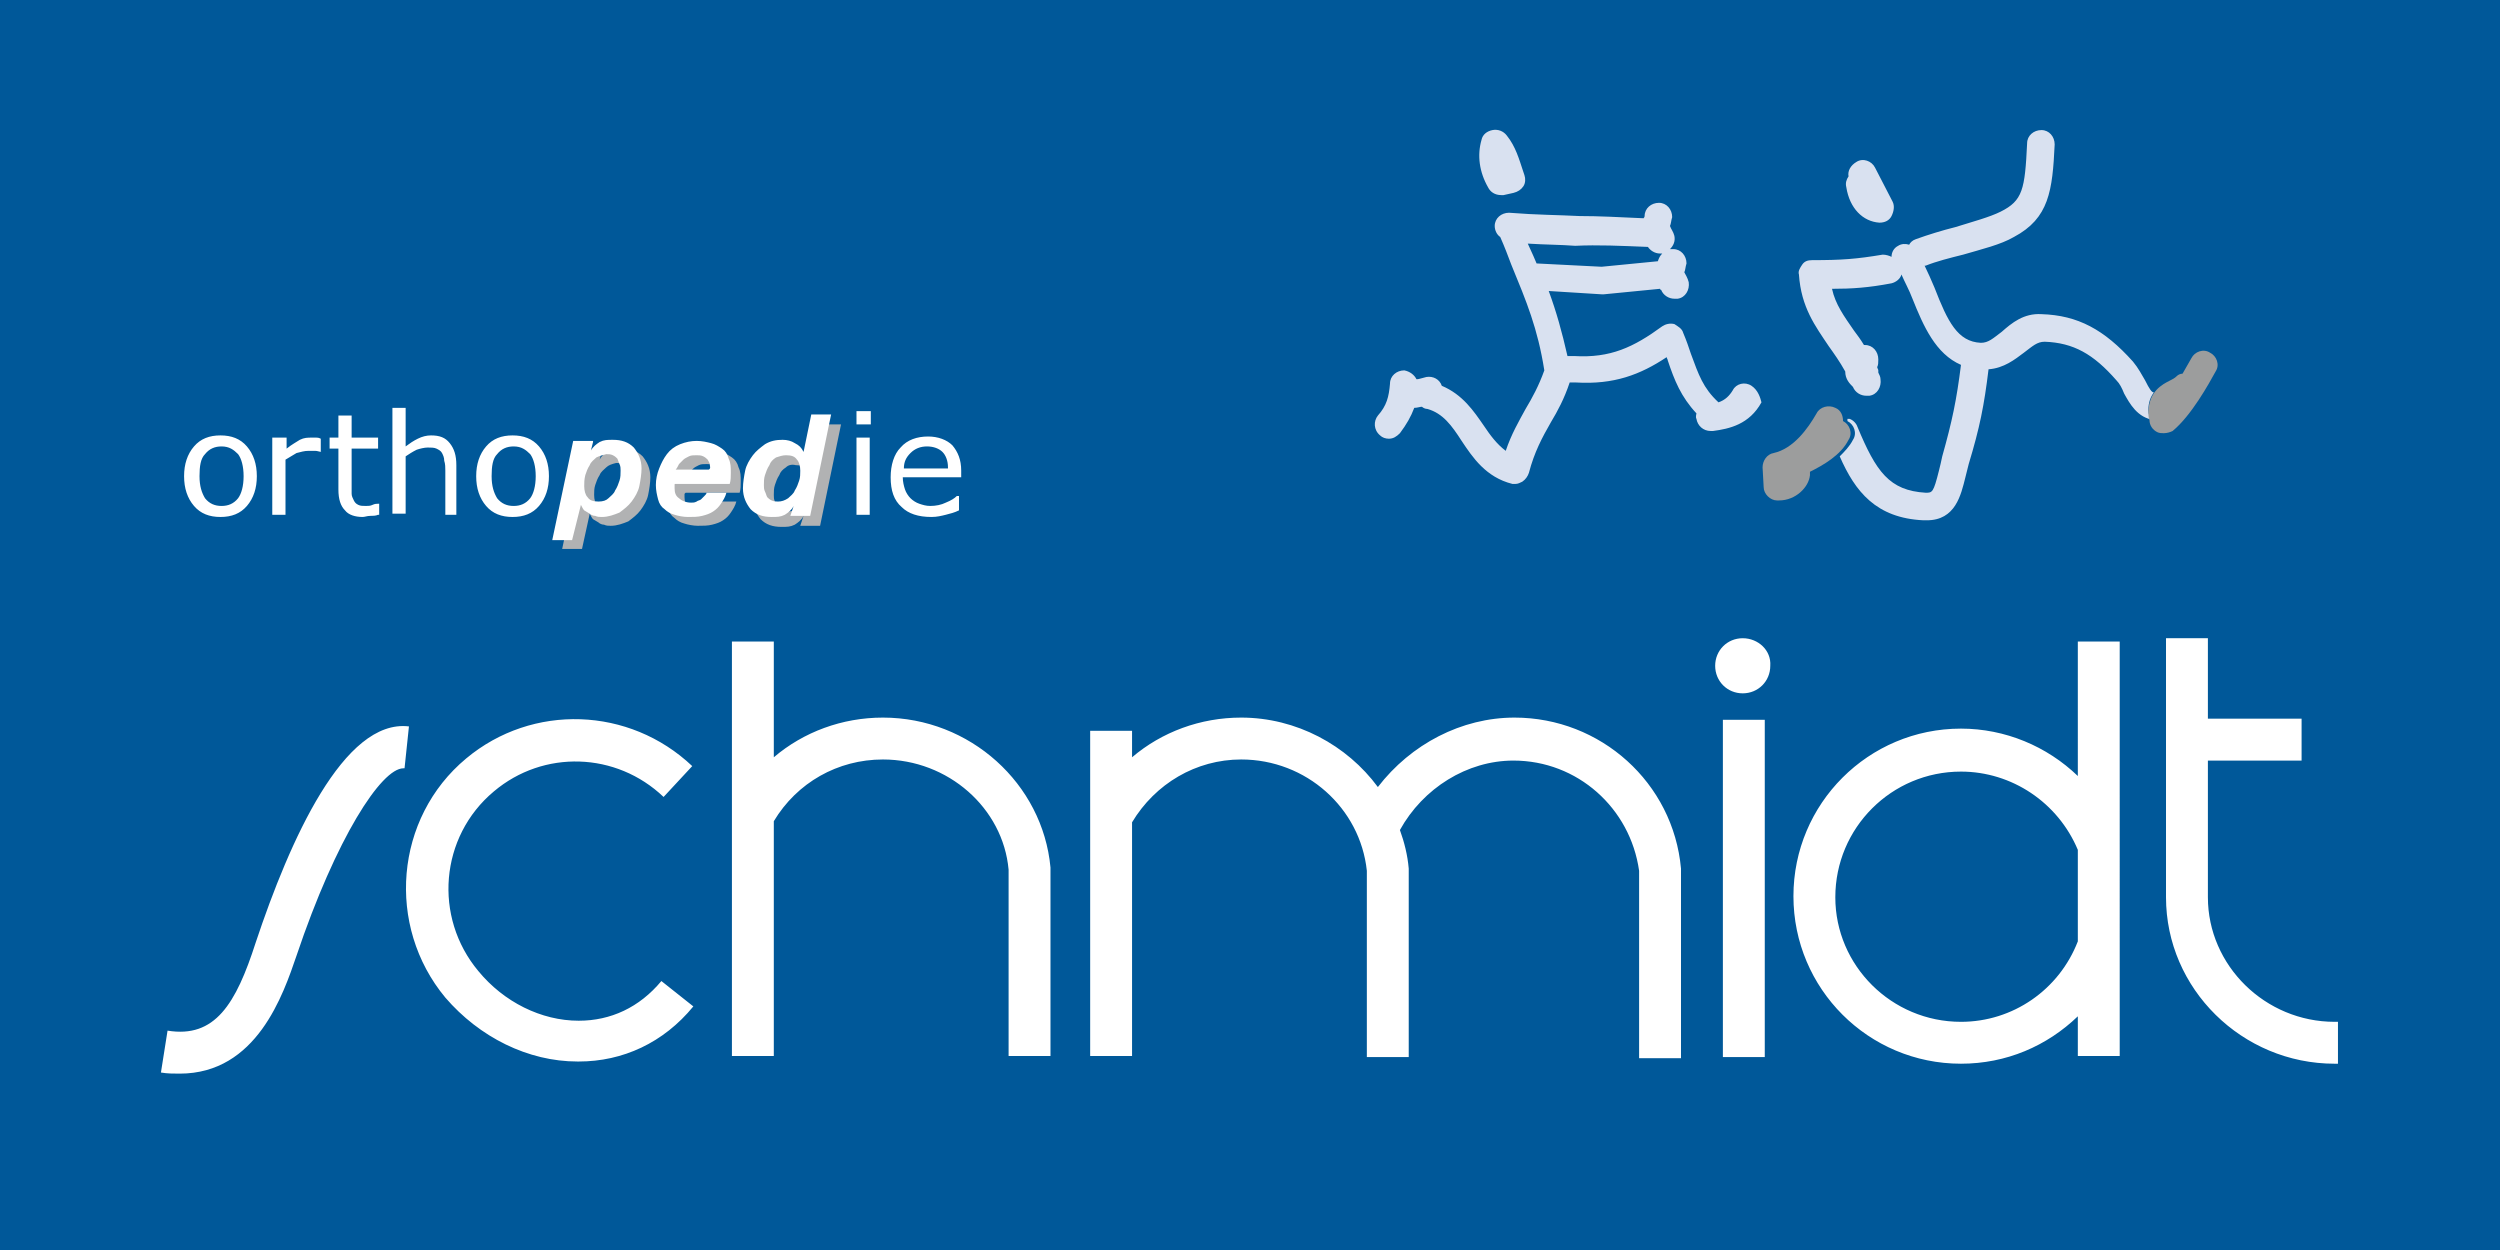 <?xml version="1.0" encoding="utf-8"?>
<!-- Generator: Adobe Illustrator 25.4.1, SVG Export Plug-In . SVG Version: 6.00 Build 0)  -->
<svg version="1.1" id="Ebene_1" xmlns="http://www.w3.org/2000/svg" xmlns:xlink="http://www.w3.org/1999/xlink" x="0px" y="0px"
	 viewBox="0 0 226.8 113.4" style="enable-background:new 0 0 226.8 113.4;" xml:space="preserve">
<style type="text/css">
	.st0{fill:#005899;}
	.st1{fill:#FFFFFF;}
	.st2{fill:#D9E1F0;}
	.st3{fill:#9C9D9D;}
	.st4{fill:#B1B2B3;}
</style>
<rect class="st0" width="226.8" height="113.4"/>
<g>
	<path class="st1" d="M95.3,78.7c0,0,0,0.1,0,0.1l0,0v17h-3.8V78.9c-0.5-5.6-5.5-10-11.4-10c-4.1,0-7.8,2.1-9.9,5.6v21.3h-3.8V58.2
		h3.8v10.5c2.7-2.3,6.2-3.6,9.9-3.6C88,65.1,94.6,71.1,95.3,78.7L95.3,78.7L95.3,78.7 M177.9,92.7c4.7,0,8.9-2.9,10.6-7.3v-8.3
		c-1.8-4.3-6-7.1-10.6-7.1c-6.3,0-11.4,5.1-11.4,11.4C166.5,87.6,171.6,92.7,177.9,92.7 M192.3,86C192.3,86.1,192.3,86.1,192.3,86
		l0,9.8h-3.8v-3.6c-2.8,2.7-6.5,4.3-10.6,4.3c-8.4,0-15.2-6.8-15.2-15.2c0-8.4,6.8-15.2,15.2-15.2c4,0,7.8,1.6,10.6,4.3V58.2h3.8
		L192.3,86L192.3,86z M23.2,85.5c-1.8,5.6-3.7,8.7-8,8l-0.6,3.8c0.6,0.1,1.1,0.1,1.7,0.1c7,0,9.4-7.2,10.6-10.7
		c3.6-10.7,7.7-17,9.7-17c0,0,0.1,0,0.1,0l0.4-3.8C31.2,65.2,26.3,76.2,23.2,85.5 M52.5,92.6L52.5,92.6c-3.4,0-6.8-1.7-9.1-4.5
		c-4.1-4.9-3.5-12.2,1.4-16.3c4.5-3.8,11.1-3.6,15.4,0.5l2.6-2.8c-5.7-5.4-14.5-5.7-20.5-0.7c-6.5,5.4-7.3,15.2-1.9,21.7
		c3.1,3.6,7.5,5.8,12,5.8h0.1c4,0,7.7-1.7,10.4-5L60,89C58,91.4,55.4,92.6,52.5,92.6 M156.3,95.9h3.8V65.3h-3.8V95.9z M158.1,57.9
		c-1.4,0-2.5,1.1-2.5,2.5c0,1.4,1.1,2.5,2.5,2.5c1.4,0,2.5-1.1,2.5-2.5C160.7,59,159.5,57.9,158.1,57.9 M137.4,65.1
		c-4.8,0-9.4,2.4-12.4,6.3c-2.8-3.8-7.4-6.3-12.4-6.3c-3.7,0-7.2,1.3-9.9,3.6v-2.4h-3.8v29.5h3.8V74.6c2.1-3.5,5.8-5.7,9.9-5.7
		c5.9,0,10.8,4.4,11.4,10.1v16.9h3.8v-17l0,0c0,0,0,0,0,0v-0.1h0c-0.1-1.2-0.4-2.4-0.8-3.5l0,0c2.1-3.8,6.1-6.3,10.3-6.3
		c5.8,0,10.6,4.3,11.4,10v17h3.8V78.8l0,0C151.8,71,145.2,65.1,137.4,65.1 M212.1,92.7l-0.3,0c-6.3,0-11.5-5.1-11.5-11.3
		c0-0.2,0-0.4,0-0.6c0-0.1,0-0.3,0-0.4l0,0V69h8.5v-3.8h-8.5v-7.3h-3.8v22.8h0c0,0.1,0,0.2,0,0.3c0,0.1,0,0.2,0,0.4
		c0,8.3,6.9,15.1,15.3,15.1l0.3,0L212.1,92.7z"/>
	<g>
		<path class="st2" d="M135,17c-0.8-1.4-1-2.9-0.6-4.3c0.1-0.5,0.5-0.8,1-0.9c0.5-0.1,1,0.1,1.3,0.5c0.8,1,1.1,2.1,1.5,3.3l0.1,0.3
			c0.1,0.3,0.1,0.7-0.1,1c-0.2,0.3-0.5,0.5-0.9,0.6l-0.9,0.2c-0.1,0-0.2,0-0.2,0C135.6,17.7,135.2,17.4,135,17 M149.5,22.4
			C149.5,22.4,149.5,22.4,149.5,22.4c0.2,0.3,0.6,0.6,1.1,0.6c0.1,0,0.1,0,0.2,0c-0.2,0.2-0.3,0.4-0.4,0.7l-5.1,0.5l-5.9-0.3
			c-0.1-0.2-0.2-0.5-0.3-0.7c-0.2-0.4-0.3-0.7-0.5-1.1c1.6,0.1,3,0.1,4.3,0.2C145,22.2,147,22.3,149.5,22.4 M158.9,35
			c-0.6-0.4-1.4-0.2-1.7,0.4c-0.3,0.5-0.7,0.9-1.3,1.1c0,0,0,0,0,0c-1.4-1.3-1.8-2.5-2.5-4.4c-0.2-0.6-0.4-1.2-0.7-1.9
			c-0.1-0.4-0.5-0.6-0.8-0.8c-0.4-0.1-0.8,0-1.1,0.2c-2.6,1.9-4.7,2.9-8,2.7l-0.6,0c-0.5-2.2-1-4-1.7-5.9l4.8,0.3c0,0,0,0,0.1,0
			c0,0,0.1,0,0.1,0l5.1-0.5c0,0.1,0.1,0.1,0.1,0.1c0.2,0.5,0.7,0.8,1.2,0.8c0.1,0,0.2,0,0.3,0c0.7-0.1,1.1-0.8,1-1.5
			c-0.1-0.4-0.3-0.7-0.4-0.9c0.1-0.2,0.1-0.5,0.2-0.8c0-0.7-0.5-1.3-1.2-1.3c-0.1,0-0.2,0-0.3,0c0.3-0.3,0.5-0.7,0.4-1.2
			c-0.1-0.4-0.3-0.6-0.4-0.9c0.1-0.2,0.1-0.5,0.2-0.8c0-0.7-0.5-1.3-1.2-1.3c-0.7,0-1.3,0.5-1.3,1.2c0,0,0,0.1-0.1,0.2
			c-2.2-0.1-4-0.2-5.8-0.2c-1.9-0.1-3.9-0.1-6.4-0.3c-0.7,0-1.3,0.5-1.3,1.2c0,0.4,0.2,0.8,0.5,1c0.4,0.9,0.7,1.7,1,2.5
			c1.4,3.4,2.4,5.8,3,9.6c-0.5,1.4-1.1,2.5-1.7,3.5c-0.6,1.1-1.3,2.3-1.8,3.8c-0.8-0.6-1.4-1.4-2-2.3c-0.9-1.3-1.9-2.8-3.8-3.6
			c-0.2-0.6-0.8-0.9-1.4-0.8c-0.4,0.1-0.7,0.2-0.8,0.2c0,0-0.1,0-0.1,0c-0.2-0.4-0.6-0.7-1.1-0.8c-0.7,0-1.3,0.5-1.3,1.2
			c-0.1,1.2-0.3,2-1.1,2.9c-0.4,0.5-0.4,1.3,0.2,1.8c0.2,0.2,0.5,0.3,0.8,0.3c0.4,0,0.7-0.2,1-0.5c0.6-0.8,1-1.5,1.3-2.3
			c0.3,0,0.5-0.1,0.7-0.1c0.1,0.1,0.3,0.2,0.5,0.2c1.4,0.4,2.2,1.5,3.1,2.9c1,1.5,2.2,3.3,4.6,3.9c0.1,0,0.2,0,0.3,0
			c0.2,0,0.4-0.1,0.6-0.2c0.3-0.2,0.5-0.5,0.6-0.8c0.5-1.9,1.2-3.2,2-4.6c0.6-1,1.2-2.1,1.7-3.6l0.6,0c3.4,0.2,5.8-0.7,8.2-2.3
			c0,0.1,0.1,0.2,0.1,0.3c0.6,1.8,1.2,3.3,2.6,4.8c0,0.1-0.1,0.3,0,0.5c0.1,0.6,0.6,1.1,1.3,1.1c0.1,0,0.1,0,0.2,0
			c1.5-0.2,3.3-0.6,4.4-2.6C159.7,36.1,159.5,35.4,158.9,35 M194.9,37.2c0-0.7,0.2-1.2,0.5-1.6c-0.2,0-0.4-0.3-0.8-1.1
			c-0.3-0.5-0.6-1.1-1.1-1.7c-2.6-2.9-5-4.2-8.3-4.3c-1.6-0.1-2.7,0.8-3.6,1.6c-0.8,0.6-1.2,1-1.9,1c-2.1-0.1-3-1.9-4.2-5
			c-0.3-0.7-0.6-1.4-0.9-2c0,0,0.1,0,0.1,0c1-0.4,2.2-0.7,3.4-1c1.7-0.5,3.4-0.9,4.6-1.6c3.2-1.7,3.5-4.2,3.7-8.4
			c0-0.7-0.5-1.3-1.2-1.3c-0.7,0-1.3,0.5-1.3,1.2c-0.2,4.2-0.4,5.2-2.4,6.2c-1,0.5-2.5,0.9-4.1,1.4c-1.2,0.3-2.5,0.7-3.6,1.1
			c-0.3,0.1-0.5,0.3-0.6,0.5c-0.3-0.1-0.7-0.1-1,0.1c-0.4,0.2-0.6,0.6-0.6,1c-0.2-0.1-0.5-0.2-0.8-0.2c-2.4,0.4-3.7,0.5-6.4,0.5
			c-0.4,0-0.7,0.1-0.9,0.4c-0.2,0.3-0.4,0.6-0.3,0.9c0.2,3,1.5,4.7,2.7,6.5c0.5,0.7,1,1.4,1.5,2.3c0,0.7,0.4,1.1,0.7,1.4
			c0.2,0.5,0.7,0.8,1.2,0.8c0.1,0,0.2,0,0.3,0c0.7-0.1,1.1-0.8,1-1.5c0-0.2-0.1-0.4-0.2-0.6c0-0.1,0-0.1,0-0.2
			c0-0.1-0.1-0.2-0.1-0.3c0.1-0.2,0.1-0.4,0.1-0.7c0-0.7-0.5-1.3-1.2-1.3c0,0,0,0-0.1,0c-0.3-0.5-0.6-0.9-0.9-1.3
			c-0.9-1.3-1.7-2.4-2-3.8c1.8,0,3.3-0.1,5.4-0.5c0.4-0.1,0.8-0.4,0.9-0.8c0.3,0.7,0.7,1.4,1,2.2c1,2.5,2.1,5,4.4,6
			c-0.4,3.2-0.8,5.1-1.7,8.3c-0.1,0.5-0.2,0.9-0.3,1.3c-0.5,2-0.6,2-1.2,2c-3.3-0.2-4.5-1.9-6.2-6c-0.1-0.3-0.4-0.6-0.7-0.7
			c-0.1,0-0.1,0-0.2,0c0,0.1,0,0.1,0,0.2l0,0c0.6,0.3,0.9,1.1,0.5,1.7c-0.3,0.6-0.8,1.1-1.2,1.5c1.4,3.2,3.3,5.6,7.6,5.8
			c0.1,0,0.2,0,0.3,0c2.6,0,3.1-2.3,3.5-3.9c0.1-0.4,0.2-0.8,0.3-1.2c1-3.3,1.4-5.3,1.8-8.6c1.4-0.1,2.4-0.9,3.2-1.5
			c0.8-0.6,1.2-1,1.9-1c2.6,0.1,4.4,1.1,6.5,3.5c0.3,0.3,0.5,0.7,0.7,1.2c0.5,0.9,1.2,2.2,2.7,2.4c0,0,0,0,0-0.1
			C195,37.9,194.9,37.6,194.9,37.2 M170.5,20.2C170.6,20.2,170.6,20.2,170.5,20.2c0.5,0,0.9-0.2,1.1-0.6c0.2-0.4,0.3-0.9,0.1-1.3
			l-1.6-3.1c-0.3-0.6-1.1-0.9-1.7-0.5c-0.5,0.3-0.8,0.8-0.7,1.3c-0.2,0.3-0.3,0.6-0.2,1C167.8,18.9,169,20.1,170.5,20.2"/>
		<g>
			<path class="st3" d="M161.4,45.4c-0.1,0-0.1,0-0.2,0c-0.6,0-1.2-0.6-1.2-1.2l-0.1-1.8c0-0.6,0.4-1.2,1-1.3
				c1.8-0.4,3.1-2.2,3.9-3.6c0.3-0.6,1.1-0.8,1.7-0.5c0.5,0.2,0.7,0.7,0.7,1.2l0,0c0.6,0.3,0.9,1.1,0.5,1.7
				c-0.7,1.4-2.3,2.3-3.5,2.9c0,0.1,0,0.2,0,0.3C164.1,44.2,162.9,45.4,161.4,45.4"/>
			<path class="st3" d="M196.3,39.3c-0.2,0-0.4,0-0.6-0.1c-0.4-0.2-0.7-0.6-0.7-1.1c-0.1-0.2-0.1-0.5-0.1-0.8c0.1-1.8,1.2-2.4,2-2.8
				c0.2-0.1,0.4-0.2,0.6-0.4c0.1-0.1,0.3-0.2,0.5-0.2c0.3-0.5,0.5-0.9,0.8-1.4c0.3-0.6,1.1-0.9,1.7-0.5c0.6,0.3,0.9,1.1,0.5,1.7
				c-0.6,1.1-2.2,4-3.9,5.4C196.9,39.2,196.6,39.3,196.3,39.3"/>
		</g>
	</g>
	<g>
		<path class="st4" d="M55,42.4c-0.2,0.2-0.5,0.4-0.6,0.7c-0.2,0.3-0.3,0.6-0.4,0.9c-0.1,0.3-0.1,0.6-0.1,0.9c0,0.4,0.1,0.8,0.3,1
			c0.2,0.3,0.5,0.4,1,0.4c0.4,0,0.7-0.1,0.9-0.3c0.2-0.2,0.5-0.4,0.6-0.7c0.2-0.3,0.3-0.6,0.4-0.9c0.1-0.3,0.1-0.6,0.1-0.9
			c0-0.2,0-0.4-0.1-0.6c-0.1-0.2-0.1-0.3-0.2-0.5c-0.1-0.1-0.2-0.2-0.4-0.3c-0.2-0.1-0.4-0.1-0.6-0.1C55.5,42.1,55.2,42.2,55,42.4
			 M54.6,40.9l-0.2,0.8l0,0c0.2-0.4,0.5-0.6,0.8-0.8c0.4-0.2,0.7-0.2,1.2-0.2c0.8,0,1.4,0.2,1.9,0.7c0.4,0.5,0.7,1.1,0.7,1.9
			c0,0.5-0.1,1.1-0.2,1.6c-0.1,0.5-0.4,1-0.7,1.4c-0.3,0.4-0.7,0.7-1.1,1c-0.5,0.2-1,0.4-1.6,0.4c-0.2,0-0.4,0-0.6-0.1
			c-0.2,0-0.4-0.1-0.5-0.2c-0.2-0.1-0.3-0.2-0.5-0.3c-0.1-0.1-0.2-0.3-0.3-0.5h0l-0.7,3.2H51l1.9-9H54.6z M65.3,43
			c0-0.2-0.1-0.3-0.2-0.5c-0.1-0.1-0.2-0.2-0.4-0.3c-0.2-0.1-0.4-0.1-0.6-0.1c-0.3,0-0.5,0-0.7,0.1c-0.2,0.1-0.4,0.2-0.5,0.3
			c-0.1,0.1-0.3,0.3-0.4,0.4c-0.1,0.2-0.2,0.3-0.2,0.5h3C65.3,43.4,65.3,43.2,65.3,43 M62.1,44.8v0.1v0.2c0,0.4,0.1,0.7,0.4,0.9
			c0.2,0.2,0.6,0.4,1.1,0.4c0.2,0,0.3,0,0.5-0.1c0.1-0.1,0.3-0.1,0.4-0.2c0.1-0.1,0.2-0.2,0.3-0.3c0.1-0.1,0.2-0.2,0.2-0.3h1.8
			c-0.1,0.4-0.3,0.7-0.5,1c-0.2,0.3-0.4,0.5-0.7,0.7c-0.3,0.2-0.6,0.3-1,0.4c-0.4,0.1-0.8,0.1-1.3,0.1c-0.4,0-0.9-0.1-1.2-0.2
			c-0.4-0.1-0.7-0.3-0.9-0.5c-0.3-0.2-0.5-0.5-0.6-0.9c-0.1-0.4-0.2-0.8-0.2-1.3c0-0.5,0.1-1,0.3-1.5c0.2-0.5,0.4-0.9,0.7-1.3
			c0.3-0.4,0.7-0.7,1.2-0.9c0.5-0.2,1-0.3,1.5-0.3c0.5,0,0.9,0.1,1.3,0.2c0.4,0.1,0.7,0.3,1,0.5c0.3,0.2,0.5,0.5,0.6,0.9
			c0.2,0.4,0.2,0.8,0.2,1.3c0,0.3,0,0.7-0.1,1h-4.9C62.1,44.8,62.1,44.8,62.1,44.8 M71.3,42.4c-0.3,0.2-0.5,0.4-0.6,0.7
			c-0.2,0.3-0.3,0.6-0.4,0.9c-0.1,0.3-0.1,0.6-0.1,0.9c0,0.2,0,0.4,0.1,0.6c0.1,0.2,0.1,0.3,0.2,0.5c0.1,0.1,0.2,0.2,0.4,0.3
			c0.2,0.1,0.4,0.1,0.6,0.1c0.3,0,0.6-0.1,0.9-0.3c0.2-0.2,0.5-0.4,0.6-0.7c0.2-0.3,0.3-0.6,0.4-0.9c0.1-0.3,0.1-0.6,0.1-0.9
			c0-0.4-0.1-0.8-0.3-1c-0.2-0.3-0.5-0.4-1-0.4C71.8,42.1,71.5,42.2,71.3,42.4 M72.9,46.8c-0.2,0.4-0.5,0.6-0.8,0.8
			c-0.4,0.2-0.7,0.2-1.2,0.2c-0.8,0-1.4-0.2-1.9-0.7c-0.4-0.5-0.7-1.1-0.7-1.9c0-0.5,0.1-1.1,0.2-1.6c0.1-0.5,0.4-1,0.7-1.4
			c0.3-0.4,0.7-0.7,1.1-1c0.5-0.3,1-0.4,1.6-0.4c0.4,0,0.8,0.1,1.1,0.3c0.4,0.2,0.6,0.4,0.8,0.8h0l0.7-3.4h1.8l-1.9,9.2h-1.8
			L72.9,46.8L72.9,46.8z"/>
		<path class="st1" d="M22.1,43.2c0-0.9-0.2-1.6-0.5-2c-0.4-0.4-0.8-0.7-1.5-0.7c-0.6,0-1.1,0.2-1.5,0.7c-0.4,0.4-0.5,1.1-0.5,2
			c0,0.9,0.2,1.5,0.5,2c0.4,0.5,0.9,0.7,1.5,0.7c0.6,0,1.1-0.2,1.5-0.7C21.9,44.8,22.1,44.1,22.1,43.2 M23.3,43.2
			c0,1.1-0.3,2-0.9,2.7c-0.6,0.7-1.4,1-2.4,1c-1,0-1.8-0.3-2.4-1c-0.6-0.7-0.9-1.6-0.9-2.7c0-1.1,0.3-2,0.9-2.7c0.6-0.7,1.4-1,2.4-1
			c1,0,1.8,0.3,2.4,1C23,41.2,23.3,42.1,23.3,43.2 M29.2,41L29.2,41c-0.2,0-0.4-0.1-0.6-0.1c-0.2,0-0.4,0-0.6,0
			c-0.4,0-0.7,0.1-1.1,0.2c-0.3,0.2-0.7,0.4-1,0.6v5h-1.2v-7H26v1c0.5-0.4,0.9-0.6,1.2-0.8c0.4-0.2,0.7-0.2,1.1-0.2
			c0.2,0,0.4,0,0.4,0c0.1,0,0.2,0,0.4,0.1V41z M34.3,46.7c-0.2,0.1-0.5,0.1-0.7,0.1c-0.3,0-0.5,0.1-0.7,0.1c-0.7,0-1.3-0.2-1.6-0.6
			c-0.4-0.4-0.6-1-0.6-1.9v-3.7h-0.8v-1h0.8v-2h1.2v2h2.4v1h-2.4v3.2c0,0.4,0,0.7,0,0.9c0,0.2,0.1,0.4,0.2,0.6
			c0.1,0.2,0.2,0.3,0.4,0.4c0.2,0.1,0.4,0.1,0.7,0.1c0.2,0,0.4,0,0.6-0.1c0.2-0.1,0.4-0.1,0.5-0.1h0.1V46.7z M41.6,46.7h-1.2v-4
			c0-0.3,0-0.6-0.1-0.9c0-0.3-0.1-0.5-0.2-0.7c-0.1-0.2-0.3-0.3-0.5-0.4c-0.2-0.1-0.5-0.1-0.8-0.1c-0.3,0-0.7,0.1-1,0.2
			c-0.4,0.2-0.7,0.4-1,0.6v5.2h-1.2V37h1.2v3.5c0.4-0.3,0.7-0.5,1.1-0.7c0.4-0.2,0.8-0.3,1.2-0.3c0.8,0,1.3,0.2,1.7,0.7
			c0.4,0.5,0.6,1.1,0.6,2V46.7z M48.6,43.2c0-0.9-0.2-1.6-0.5-2c-0.4-0.4-0.8-0.7-1.5-0.7c-0.6,0-1.1,0.2-1.5,0.7
			c-0.4,0.4-0.5,1.1-0.5,2c0,0.9,0.2,1.5,0.5,2c0.4,0.5,0.9,0.7,1.5,0.7c0.6,0,1.1-0.2,1.5-0.7C48.4,44.8,48.6,44.1,48.6,43.2
			 M49.8,43.2c0,1.1-0.3,2-0.9,2.7c-0.6,0.7-1.4,1-2.4,1c-1,0-1.8-0.3-2.4-1c-0.6-0.7-0.9-1.6-0.9-2.7c0-1.1,0.3-2,0.9-2.7
			c0.6-0.7,1.4-1,2.4-1c1,0,1.8,0.3,2.4,1C49.5,41.2,49.8,42.1,49.8,43.2 M54.1,41.5c-0.2,0.2-0.5,0.4-0.6,0.7
			c-0.2,0.3-0.3,0.6-0.4,0.9C53,43.5,53,43.8,53,44.1c0,0.4,0.1,0.8,0.3,1c0.2,0.3,0.5,0.4,1,0.4c0.4,0,0.7-0.1,0.9-0.3
			c0.2-0.2,0.5-0.4,0.6-0.7c0.2-0.3,0.3-0.6,0.4-0.9c0.1-0.3,0.1-0.6,0.1-0.9c0-0.2,0-0.4-0.1-0.6c-0.1-0.2-0.1-0.3-0.2-0.5
			c-0.1-0.1-0.2-0.2-0.4-0.3c-0.2-0.1-0.4-0.1-0.6-0.1C54.6,41.3,54.3,41.4,54.1,41.5 M53.8,40.1l-0.2,0.8l0,0
			c0.2-0.4,0.5-0.6,0.8-0.8c0.4-0.2,0.7-0.2,1.2-0.2c0.8,0,1.4,0.2,1.9,0.7c0.4,0.5,0.7,1.1,0.7,1.9c0,0.5-0.1,1.1-0.2,1.6
			c-0.1,0.5-0.4,1-0.7,1.4c-0.3,0.4-0.7,0.7-1.1,1c-0.5,0.2-1,0.4-1.6,0.4c-0.2,0-0.4,0-0.6-0.1c-0.2,0-0.4-0.1-0.5-0.2
			c-0.2-0.1-0.3-0.2-0.5-0.3c-0.1-0.1-0.2-0.3-0.3-0.5h0L51.9,49h-1.8l1.9-9H53.8z M64.4,42.2c0-0.2-0.1-0.3-0.2-0.5
			c-0.1-0.1-0.2-0.2-0.4-0.3c-0.2-0.1-0.4-0.1-0.6-0.1c-0.3,0-0.5,0-0.7,0.1c-0.2,0.1-0.4,0.2-0.5,0.3c-0.1,0.1-0.3,0.3-0.4,0.4
			c-0.1,0.2-0.2,0.4-0.3,0.5h3C64.5,42.5,64.4,42.3,64.4,42.2 M61.2,44v0.1v0.2c0,0.4,0.1,0.7,0.4,0.9c0.2,0.2,0.6,0.4,1.1,0.4
			c0.2,0,0.3,0,0.5-0.1c0.1-0.1,0.3-0.1,0.4-0.2c0.1-0.1,0.2-0.2,0.3-0.3c0.1-0.1,0.2-0.2,0.2-0.3h1.8c-0.1,0.4-0.3,0.7-0.5,1
			c-0.2,0.3-0.4,0.5-0.7,0.7c-0.3,0.2-0.6,0.3-1,0.4c-0.4,0.1-0.8,0.1-1.3,0.1c-0.4,0-0.9-0.1-1.2-0.2c-0.4-0.1-0.7-0.3-0.9-0.5
			c-0.3-0.2-0.5-0.5-0.6-0.9c-0.1-0.4-0.2-0.8-0.2-1.3c0-0.5,0.1-1,0.3-1.5c0.2-0.5,0.4-0.9,0.7-1.3c0.3-0.4,0.7-0.7,1.2-0.9
			c0.5-0.2,1-0.3,1.5-0.3c0.5,0,0.9,0.1,1.3,0.2c0.4,0.1,0.7,0.3,1,0.5c0.3,0.2,0.5,0.5,0.6,0.9c0.2,0.4,0.2,0.8,0.2,1.3
			c0,0.3,0,0.7-0.1,1h-4.9C61.2,43.9,61.2,43.9,61.2,44 M70.4,41.5c-0.3,0.2-0.5,0.4-0.6,0.7c-0.2,0.3-0.3,0.6-0.4,0.9
			c-0.1,0.3-0.1,0.6-0.1,0.9c0,0.2,0,0.4,0.1,0.6c0.1,0.2,0.1,0.3,0.2,0.5c0.1,0.1,0.2,0.2,0.4,0.3c0.2,0.1,0.4,0.1,0.6,0.1
			c0.3,0,0.6-0.1,0.9-0.3c0.2-0.2,0.5-0.4,0.6-0.7c0.2-0.3,0.3-0.6,0.4-0.9c0.1-0.3,0.1-0.6,0.1-0.9c0-0.4-0.1-0.8-0.3-1
			c-0.2-0.3-0.5-0.4-1-0.4C71,41.3,70.7,41.4,70.4,41.5 M72,45.9c-0.2,0.4-0.5,0.6-0.8,0.8c-0.4,0.2-0.7,0.2-1.2,0.2
			c-0.8,0-1.4-0.2-1.9-0.7c-0.4-0.5-0.7-1.1-0.7-1.9c0-0.5,0.1-1.1,0.2-1.6c0.1-0.5,0.4-1,0.7-1.4c0.3-0.4,0.7-0.7,1.1-1
			c0.5-0.3,1-0.4,1.6-0.4c0.4,0,0.8,0.1,1.1,0.3c0.4,0.2,0.6,0.4,0.8,0.8h0l0.7-3.4h1.8l-1.9,9.2h-1.8L72,45.9L72,45.9z M78.9,46.7
			h-1.2v-7h1.2V46.7z M79,38.5h-1.3v-1.2H79V38.5z M86,42.4c0-0.6-0.2-1.1-0.5-1.4c-0.3-0.3-0.8-0.5-1.4-0.5c-0.6,0-1.1,0.2-1.5,0.6
			c-0.4,0.4-0.6,0.8-0.6,1.4H86z M87.1,43.3h-5.2c0,0.4,0.1,0.8,0.2,1.1c0.1,0.3,0.3,0.6,0.5,0.8c0.2,0.2,0.5,0.4,0.8,0.5
			c0.3,0.1,0.6,0.2,1,0.2c0.5,0,1-0.1,1.4-0.3c0.5-0.2,0.8-0.4,1-0.6H87v1.3c-0.4,0.2-0.8,0.3-1.2,0.4c-0.4,0.1-0.8,0.2-1.3,0.2
			c-1.2,0-2.1-0.3-2.7-0.9c-0.7-0.6-1-1.5-1-2.7c0-1.1,0.3-2.1,0.9-2.7c0.6-0.7,1.5-1,2.5-1c0.9,0,1.7,0.3,2.2,0.8
			c0.5,0.6,0.8,1.3,0.8,2.3V43.3z"/>
	</g>
</g>
</svg>
